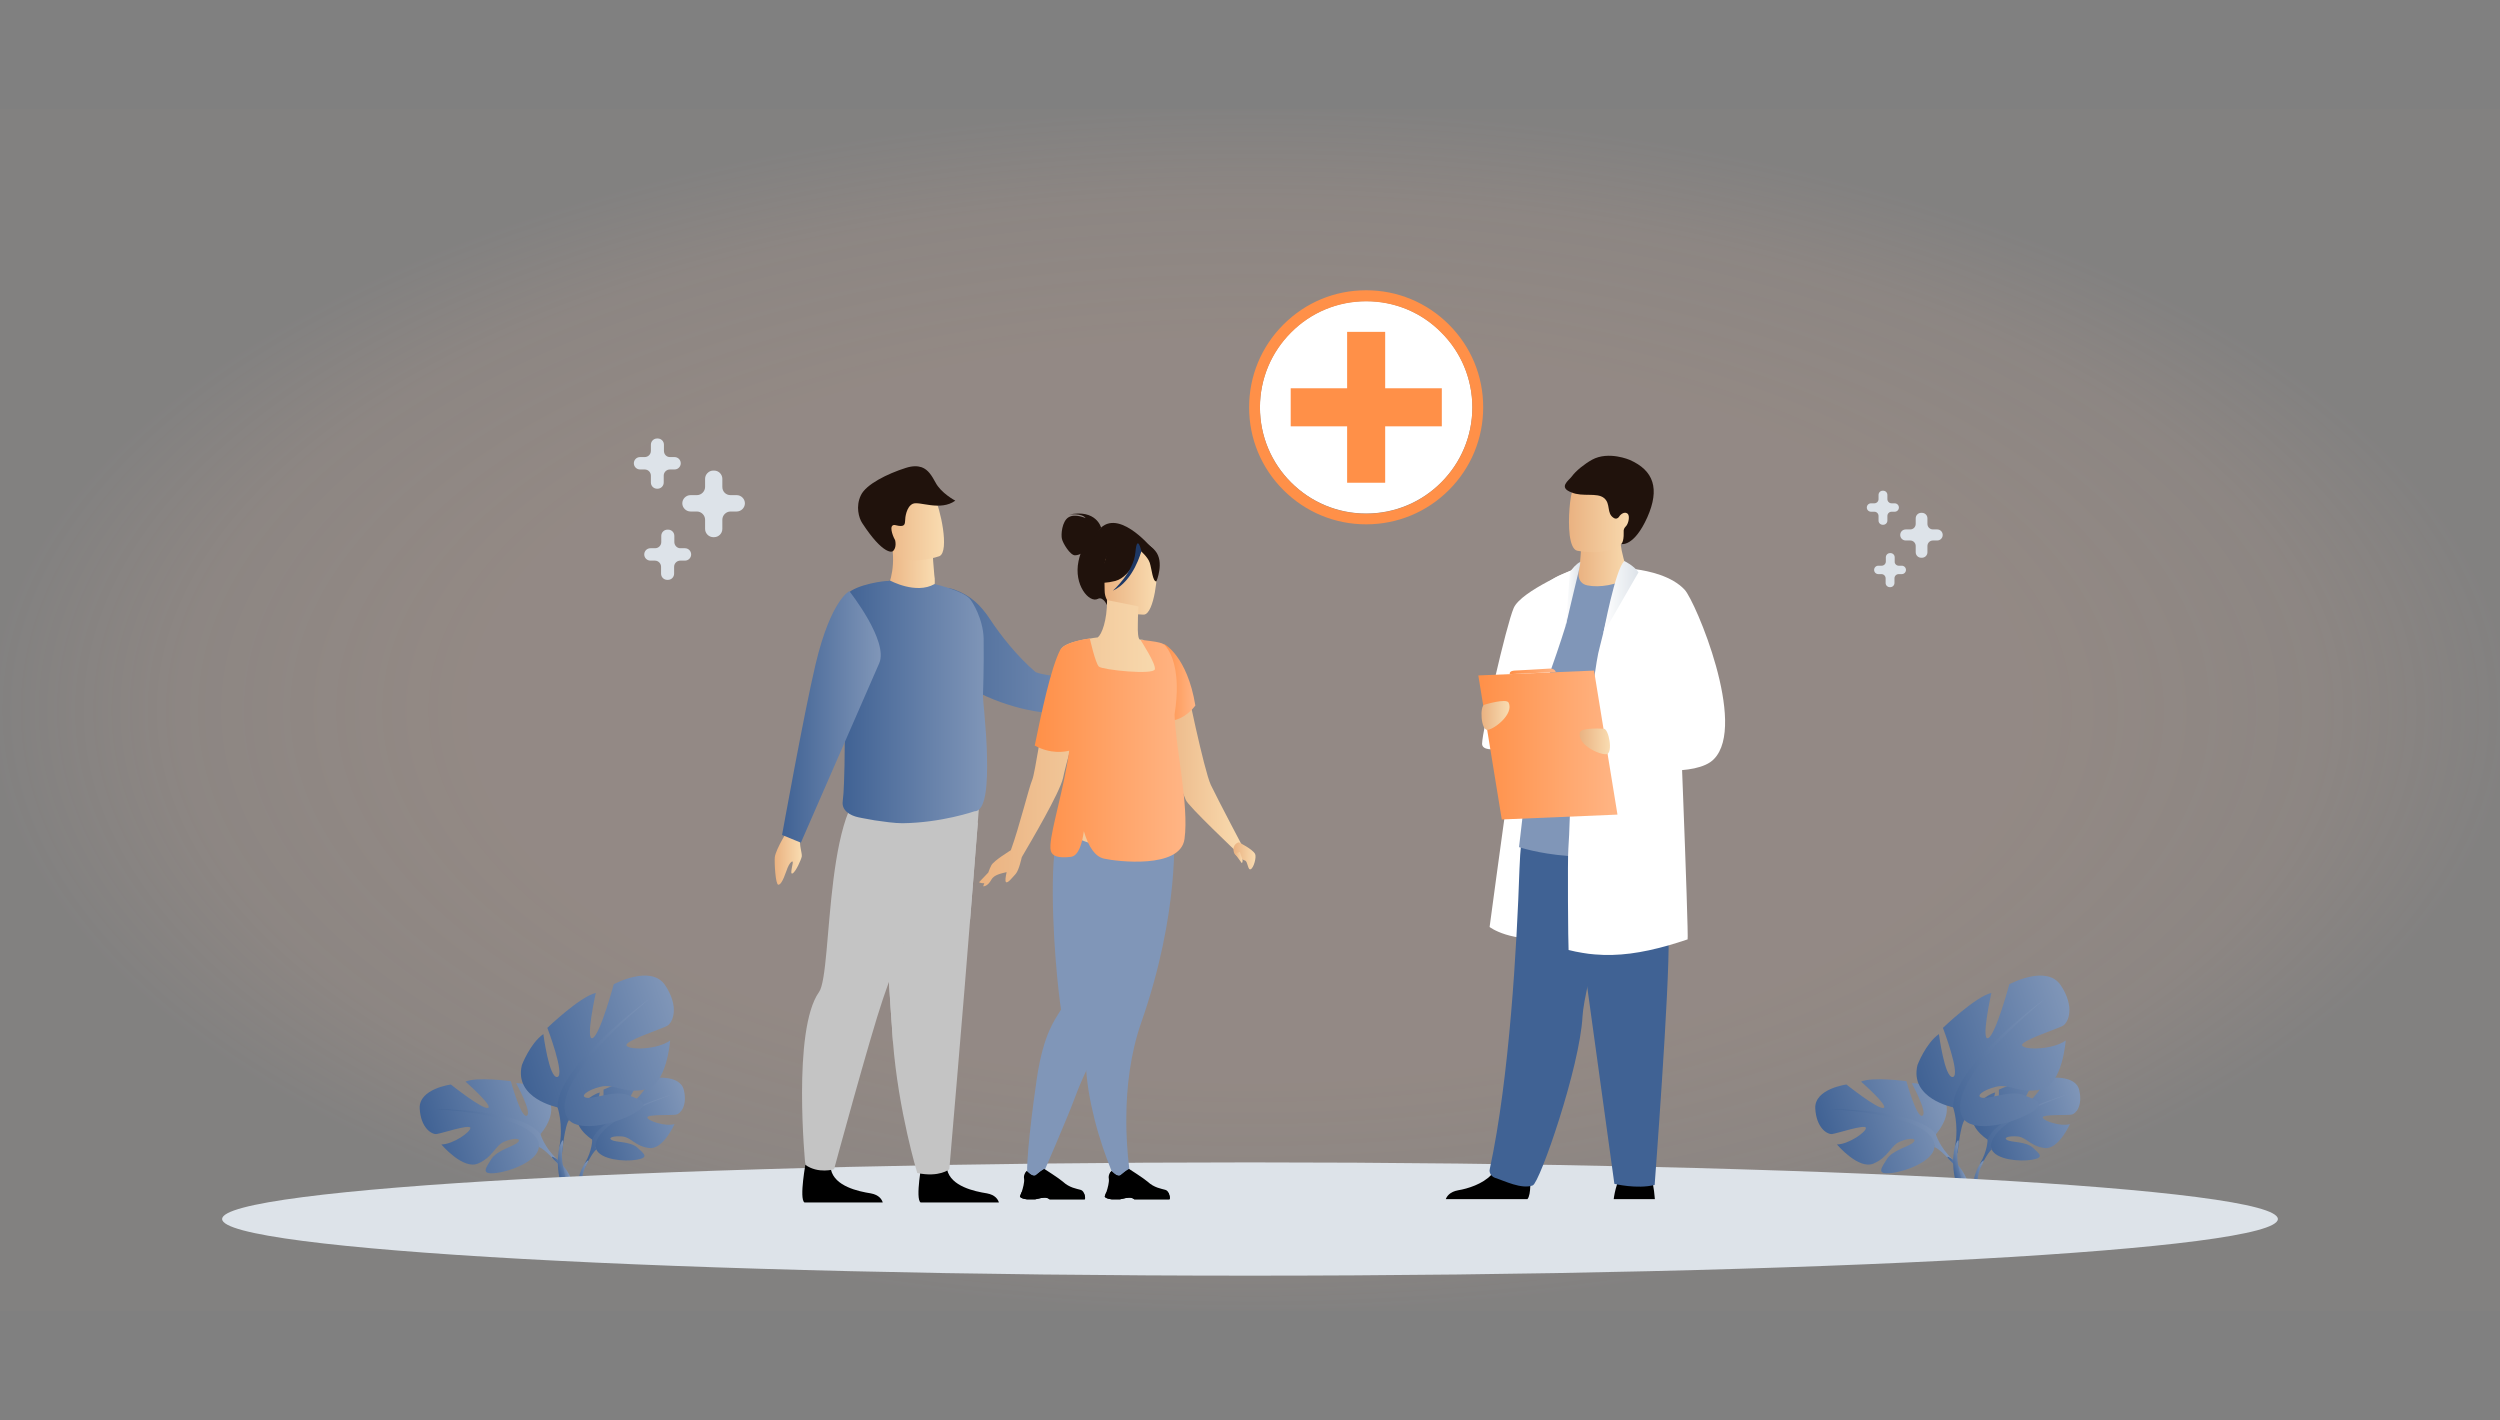 <svg width="1130" height="642" viewBox="0 0 1130 642" fill="none" xmlns="http://www.w3.org/2000/svg">
<rect x="0" y="0" width="1130" height="642" fill="#808080" stroke="none"/>
<path d="M0 49.3H1130V592.6H0V49.3Z" fill="url(#paint0_radial_1118_409)"/>
<path d="M617.5 232.1C644.01 232.1 665.5 210.61 665.5 184.1C665.5 157.59 644.01 136.1 617.5 136.1C590.99 136.1 569.5 157.59 569.5 184.1C569.5 210.61 590.99 232.1 617.5 232.1Z" fill="white"/>
<path d="M267.7 515.1C267.7 515.1 256.7 508.4 262.2 500.1C262.2 500.1 266.6 495 271.1 493.8C271.1 493.8 268.3 506.4 270.6 506.8C272.9 507.2 272.8 492.5 272.8 492.5C272.8 492.5 284.8 487.2 289.5 487.8C289.5 487.8 281.7 500 284.1 499.8C286.5 499.6 295.2 487.3 295.2 487.3C295.2 487.3 307.4 485.5 309.1 492.7C310.8 499.9 307.5 503.4 305.7 503.8C303.9 504.2 292.4 503.6 292.6 505.1C292.8 506.6 300.5 509.3 304.9 508.1C304.9 508.1 299.7 519.8 293.4 518.9C287.1 518.1 285.3 514.1 281.4 513.7C277.5 513.3 274.6 514.2 276.5 515.3C278.4 516.4 285 515.9 288.1 518.7C291.1 521.5 293.6 523.2 287.8 524.2C281.9 525.2 271.5 524.1 269.5 519.5C267.7 515.1 267.7 515.1 267.7 515.1Z" fill="url(#paint1_linear_1118_409)"/>
<path d="M303.5 494.8C303.5 494.8 271.7 503.9 267.7 515.1C267.7 515.1 267.7 520.2 264.3 525.9L264.2 528.1C264.2 528.1 267.8 520.6 269.6 519.6C269.6 519.7 263 509.5 303.5 494.8Z" fill="url(#paint2_linear_1118_409)"/>
<path d="M264.3 525.9C264.3 525.9 259.2 533.1 261.6 542.2L262.9 541.9C262.9 541.9 262 532 264.8 527.1C267.5 522.2 264.3 525.9 264.3 525.9Z" fill="url(#paint3_linear_1118_409)"/>
<path d="M244.2 512.7C244.2 512.7 254.5 501.5 245.5 493.8C245.5 493.8 238.8 489.4 233.3 489.6C233.3 489.6 240.7 503.1 238.1 504.3C235.5 505.5 230.9 488.7 230.9 488.7C230.9 488.7 215.5 486.6 210.4 488.9C210.4 488.9 223.3 500.2 220.5 500.8C217.7 501.3 203.8 490.2 203.8 490.2C203.8 490.2 189.3 492.1 189.7 501C190.2 509.8 195 512.7 197.2 512.6C199.4 512.4 212.3 508 212.6 509.8C212.8 511.6 204.9 517.2 199.5 517.3C199.5 517.3 209.3 528.9 216.1 525.9C223 522.9 223.7 517.8 228 516C232.3 514.2 235.9 514.4 234.1 516.3C232.3 518.2 224.6 519.8 222 524C219.4 528.2 217.2 531 224.2 530.2C231.2 529.4 242.8 524.7 243.5 518.8C244.2 512.7 244.2 512.7 244.2 512.7Z" fill="url(#paint4_linear_1118_409)"/>
<path d="M196.8 501.299C196.8 501.299 236 501.199 244.3 512.699C244.3 512.699 246 518.499 251.7 523.899L252.5 526.399C252.5 526.399 246 518.999 243.6 518.499C243.5 518.599 247.8 504.799 196.8 501.299Z" fill="url(#paint5_linear_1118_409)"/>
<path d="M251.7 523.9C251.7 523.9 259.9 530.4 260.1 541.6L258.6 541.7C258.6 541.7 256.3 530.1 251.6 525.4C246.8 520.8 251.7 523.9 251.7 523.9Z" fill="url(#paint6_linear_1118_409)"/>
<path d="M252 500.5C252 500.5 232.2 496.6 235.9 481.4C235.9 481.4 239.6 471.6 245.6 467.4C245.6 467.4 248.2 487.5 251.9 486.8C255.6 486.1 247.4 464.6 247.4 464.6C247.4 464.6 262.2 450.4 269.3 448.8C269.3 448.8 264.4 470.9 267.9 469.2C271.3 467.6 277.4 444.9 277.4 444.9C277.4 444.9 294.3 435.7 300.7 445.4C307.1 455.1 304.2 462 301.7 463.6C299.2 465.1 282 470.5 283.2 472.6C284.4 474.7 297.1 474.5 302.9 470.3C302.9 470.3 301.5 490.2 291.9 492.4C282.3 494.6 277.5 489.7 271.5 491.2C265.6 492.6 261.8 495.6 265.2 496.2C268.6 496.8 278.1 492.6 284 495C290 497.4 294.6 498.7 286.5 503.3C278.4 507.9 262.4 511.9 257.1 506.2C252 500.5 252 500.5 252 500.5Z" fill="url(#paint7_linear_1118_409)"/>
<path d="M293.6 451.4C293.6 451.4 251.8 481.8 252 500.5C252 500.5 254.7 508 252.9 518.2L254 521.5C254 521.5 255.2 508.5 257.3 506.1C257.3 506.1 242 494.9 293.6 451.4Z" fill="url(#paint8_linear_1118_409)"/>
<path d="M252.9 518.2C252.9 518.2 249.3 531.5 257.7 543.5L259.4 542.4C259.4 542.4 252.8 528.3 254.2 519.7C255.5 511.1 252.9 518.2 252.9 518.2Z" fill="url(#paint9_linear_1118_409)"/>
<path d="M898.4 515.1C898.4 515.1 887.4 508.4 892.9 500.1C892.9 500.1 897.3 495 901.8 493.8C901.8 493.8 899 506.4 901.3 506.8C903.7 507.2 903.5 492.5 903.5 492.5C903.5 492.5 915.5 487.2 920.2 487.8C920.2 487.8 912.4 500 914.8 499.8C917.2 499.6 925.9 487.3 925.9 487.3C925.9 487.3 938.1 485.5 939.8 492.7C941.5 500 938.2 503.4 936.4 503.8C934.6 504.2 923.1 503.6 923.3 505.1C923.5 506.6 931.2 509.3 935.6 508.1C935.6 508.1 930.4 519.8 924.1 518.9C917.8 518.1 916 514.1 912.1 513.7C908.2 513.3 905.3 514.2 907.2 515.3C909.1 516.4 915.7 515.9 918.8 518.7C921.8 521.5 924.3 523.2 918.5 524.2C912.6 525.2 902.2 524.1 900.2 519.5C898.4 515.1 898.4 515.1 898.4 515.1Z" fill="url(#paint10_linear_1118_409)"/>
<path d="M934.2 494.8C934.2 494.8 902.4 503.9 898.4 515.1C898.4 515.1 898.4 520.2 895 525.9L894.9 528.1C894.9 528.1 898.5 520.6 900.3 519.6C900.4 519.7 893.7 509.5 934.2 494.8Z" fill="url(#paint11_linear_1118_409)"/>
<path d="M895.1 525.9C895.1 525.9 890 533.1 892.4 542.2L893.7 541.9C893.7 541.9 892.8 532 895.6 527.1C898.2 522.2 895.1 525.9 895.1 525.9Z" fill="url(#paint12_linear_1118_409)"/>
<path d="M875 512.7C875 512.7 885.3 501.5 876.3 493.8C876.3 493.8 869.6 489.4 864.1 489.6C864.1 489.6 871.5 503.1 868.9 504.3C866.3 505.5 861.7 488.7 861.7 488.7C861.7 488.7 846.3 486.6 841.2 488.9C841.2 488.9 854.1 500.2 851.3 500.8C848.5 501.3 834.6 490.2 834.6 490.2C834.6 490.2 820.1 492.1 820.5 501C821 509.8 825.8 512.7 828 512.6C830.2 512.4 843.1 508 843.4 509.8C843.6 511.6 835.7 517.2 830.3 517.3C830.3 517.3 840.1 528.9 846.9 525.9C853.8 522.9 854.5 517.8 858.8 516C863.1 514.2 866.7 514.4 864.9 516.3C863.1 518.2 855.4 519.8 852.8 524C850.2 528.2 848 531 855 530.2C862 529.4 873.6 524.7 874.3 518.8C875 512.7 875 512.7 875 512.7Z" fill="url(#paint13_linear_1118_409)"/>
<path d="M827.5 501.299C827.5 501.299 866.7 501.199 875 512.699C875 512.699 876.7 518.499 882.4 523.899L883.2 526.399C883.2 526.399 876.7 518.999 874.3 518.499C874.3 518.599 878.6 504.799 827.5 501.299Z" fill="url(#paint14_linear_1118_409)"/>
<path d="M882.4 523.9C882.4 523.9 890.6 530.4 890.8 541.6L889.3 541.7C889.3 541.7 887 530.1 882.3 525.4C877.6 520.8 882.4 523.9 882.4 523.9Z" fill="url(#paint15_linear_1118_409)"/>
<path d="M882.8 500.5C882.8 500.5 863 496.6 866.7 481.4C866.7 481.4 870.4 471.6 876.4 467.4C876.4 467.4 879 487.5 882.7 486.8C886.4 486.1 878.2 464.6 878.2 464.6C878.2 464.6 893 450.4 900.1 448.8C900.1 448.8 895.2 470.9 898.7 469.2C902.1 467.6 908.2 444.9 908.2 444.9C908.2 444.9 925.1 435.7 931.5 445.4C937.9 455.1 935 462 932.5 463.6C930 465.1 912.8 470.5 914 472.6C915.2 474.7 927.9 474.5 933.7 470.3C933.7 470.3 932.3 490.2 922.7 492.4C913.1 494.6 908.3 489.7 902.3 491.2C896.4 492.6 892.6 495.6 896 496.2C899.4 496.8 908.9 492.6 914.8 495C920.8 497.4 925.4 498.7 917.3 503.3C909.2 507.9 893.2 511.9 887.9 506.2C882.8 500.5 882.8 500.5 882.8 500.5Z" fill="url(#paint16_linear_1118_409)"/>
<path d="M924.4 451.4C924.4 451.4 882.6 481.8 882.8 500.5C882.8 500.5 885.5 508 883.7 518.2L884.8 521.5C884.8 521.5 886 508.5 888.1 506.1C888.1 506.1 872.8 494.9 924.4 451.4Z" fill="url(#paint17_linear_1118_409)"/>
<path d="M883.6 518.2C883.6 518.2 880 531.5 888.4 543.5L890.1 542.4C890.1 542.4 883.5 528.3 884.9 519.7C886.3 511.1 883.6 518.2 883.6 518.2Z" fill="url(#paint18_linear_1118_409)"/>
<path d="M565 576.6C821.6 576.6 1029.6 565 1029.6 551C1029.6 537 821.6 525.4 565 525.4C308.4 525.4 100.4 537 100.4 551C100.4 565 308.4 576.6 565 576.6Z" fill="#DDE3E9"/>
<path d="M617.5 237C603.4 237 590.1 231.5 580.1 221.5C570.1 211.5 564.6 198.3 564.6 184.1C564.6 170 570.1 156.7 580.1 146.7C590.1 136.7 603.3 131.2 617.5 131.2C631.6 131.2 644.9 136.7 654.9 146.7C664.9 156.7 670.4 169.9 670.4 184.1C670.4 198.2 664.9 211.5 654.9 221.5C644.9 231.5 631.6 237 617.5 237ZM617.5 136.2C604.7 136.2 592.6 141.2 583.6 150.3C574.5 159.4 569.5 171.4 569.5 184.2C569.5 197 574.5 209.1 583.6 218.1C592.7 227.2 604.7 232.2 617.5 232.2C630.3 232.2 642.4 227.2 651.4 218.1C660.5 209 665.5 197 665.5 184.2C665.5 171.4 660.5 159.3 651.4 150.3C642.4 141.1 630.3 136.2 617.5 136.2Z" fill="#FF9048"/>
<path d="M651.7 175.5H626.1V150H608.9V175.5H583.4V192.7H608.9V218.2H626.1V192.7H651.7V175.5Z" fill="#FF9048"/>
<path d="M855 227.5H856.4C857.4 227.5 858.3 228.3 858.3 229.4C858.3 230.4 857.5 231.3 856.4 231.3H855C854 231.3 853.1 232.1 853.1 233.2V235.3C853.1 236.3 852.3 237.2 851.2 237.2H851C850 237.2 849.1 236.4 849.1 235.3V233.2C849.1 232.2 848.3 231.3 847.2 231.3H845.7C844.7 231.3 843.8 230.5 843.8 229.4C843.8 228.4 844.6 227.5 845.7 227.5H847.2C848.2 227.5 849.1 226.7 849.1 225.6V223.7C849.1 222.7 849.9 221.8 851 221.8H851.2C852.2 221.8 853.1 222.6 853.1 223.7V225.6C853.1 226.7 854 227.5 855 227.5Z" fill="#DDE3E9"/>
<path d="M858.2 255.7H859.6C860.6 255.7 861.5 256.5 861.5 257.6C861.5 258.6 860.7 259.5 859.6 259.5H858.2C857.2 259.5 856.3 260.3 856.3 261.4V263.5C856.3 264.5 855.5 265.4 854.4 265.4H854.2C853.2 265.4 852.3 264.6 852.3 263.5V261.4C852.3 260.4 851.5 259.5 850.4 259.5H849C848 259.5 847.1 258.7 847.1 257.6C847.1 256.6 847.9 255.7 849 255.7H850.5C851.5 255.7 852.4 254.9 852.4 253.8V251.9C852.4 250.9 853.2 250 854.3 250H854.5C855.5 250 856.4 250.8 856.4 251.9V253.8C856.3 254.8 857.2 255.7 858.2 255.7Z" fill="#DDE3E9"/>
<path d="M873.7 239.3H875.6C877 239.3 878.1 240.4 878.1 241.8C878.1 243.2 877 244.3 875.6 244.3H873.7C872.3 244.3 871.2 245.4 871.2 246.8V249.6C871.2 251 870.1 252.1 868.7 252.1H868.4C867 252.1 865.9 251 865.9 249.6V246.8C865.9 245.4 864.8 244.3 863.4 244.3H861.4C860 244.3 858.9 243.2 858.9 241.8C858.9 240.4 860 239.3 861.4 239.3H863.4C864.8 239.3 865.9 238.2 865.9 236.8V234.3C865.9 232.9 867 231.8 868.4 231.8H868.7C870.1 231.8 871.2 232.9 871.2 234.3V236.8C871.2 238.2 872.3 239.3 873.7 239.3Z" fill="#DDE3E9"/>
<path d="M748 542H729.4C729.5 541 730 538 730.9 535.3C731.2 534.3 731.6 533.4 732 532.6C733.8 529 745.3 531.3 745.3 531.3C745.3 531.3 746.4 532.2 747.2 535.7C747.5 537.3 747.8 539.3 748 542Z" fill="black"/>
<path d="M713.8 257.2C713.8 257.2 698.9 259.8 695.6 268.6C692.2 277.4 673.3 419 673.3 419C673.3 419 682.7 426.4 702.9 423.8C723 421.1 713.8 257.2 713.8 257.2Z" fill="white"/>
<path d="M691.7 536.1C691.6 538.6 691.3 541 690.4 542H653.5C654 540.7 655.3 538.7 659.1 538C663.4 537.3 670.1 535.2 674 531.1C675.4 529.6 676.4 527.9 676.9 525.9C678.6 518.2 691.2 528.3 691.2 528.3C691.2 528.3 691.7 532.4 691.7 536.1Z" fill="black"/>
<path d="M675.8 532.4C679.9 533.7 687.8 537.7 692.8 535.8C696 534.6 714.1 482.3 715.3 459.4C715.4 457.7 715.7 455.4 716.2 452.6C717.3 446.7 719.1 438.6 721.3 429.6C727.1 405.6 734.9 375.6 734.7 366C734.4 351.1 690.4 362.9 690.4 362.9C690.4 362.9 687.4 375.1 686.8 392.8C685.6 427.9 682.3 487.1 673.4 528.3C672.9 530.1 674.1 531.8 675.8 532.4Z" fill="#406294"/>
<path d="M706.4 366.2L729.7 535.1C729.7 535.1 739.9 537.6 747.9 535.6C747.9 535.6 754.7 445.8 754.2 424C753.6 402.3 759.1 365.9 753 361.9C746.7 357.9 706.4 366.2 706.4 366.2Z" fill="#406294"/>
<path d="M755.8 265C755.8 265 731.3 249.2 713.7 257.3C710.9 258.6 707.7 262.2 705.4 264.7C699 271.7 686.6 382.9 686.6 382.9C686.6 382.9 721.8 394.8 755.7 378.9V265H755.8Z" fill="#8096B8"/>
<path d="M712.4 256.8C712.4 256.8 687.6 267 684.2 274.8C680.8 282.6 669.9 330.6 669.9 336.2C669.9 341.8 688.9 337.5 692 328.4C694.5 320.9 703.1 297.7 707.6 283.1L712.4 256.8Z" fill="white"/>
<path d="M717.5 264.6C722.9 265.7 730.9 264.5 736.7 260.7C734.1 254.4 733 249.5 732.6 246.3C732.6 246.1 732.6 246 732.5 245.8C732.3 244.1 732.4 243 732.4 242.5H718.4C718.4 242.5 714.6 244.2 714.6 245.5C714.6 246.1 714.6 246.8 714.6 247.4C714.6 249 714.5 250.4 714.4 251.6C714.1 255.5 713.7 257.4 713.7 257.4C713.7 257.4 712.1 263.5 717.5 264.6Z" fill="url(#paint19_linear_1118_409)"/>
<path d="M736.1 240.1C734.2 250.3 721 250 715.4 249.3C713.8 249.1 712.8 248.9 712.8 248.9C711 248.4 710 245.6 709.5 241.9C708.6 234.5 709.7 223.7 711 221C712.9 216.8 716.4 212.3 729.7 215.6C742.9 218.8 738.5 227.1 736.1 240.1Z" fill="url(#paint20_linear_1118_409)"/>
<path d="M710.5 215.3C712.3 212.8 716.2 209.7 719.6 207.8C727.1 203.7 736.7 207.9 736.7 207.9C747.5 212.7 750.3 220.9 744.6 233.8C738.5 247.4 732.8 245.9 732.8 245.9C732.8 245.9 734 245.1 733.9 240.9C733.9 240.7 733.9 240.5 733.9 240.3C733.8 239.4 734.2 238.6 734.8 238C736.1 236.8 736.8 233.2 735.7 232.2C734.3 231 732.4 232.5 731.8 233.6C731.3 234.4 730.3 234.7 729.4 234.1C726 232 728.2 227.7 725 225.1C721.8 222.5 715.3 224.7 710.4 222.6C704.1 220.3 709.1 217.2 710.5 215.3Z" fill="#20120C"/>
<path d="M709 429.4C711.1 429.9 713.2 430.4 715.3 430.7C717.2 431 719 431.3 720.9 431.4C731.4 432.3 741.9 430.8 754.2 427.3C757 426.5 759.8 425.6 762.8 424.6C763.1 424.5 762 392 760.7 358.4C760.6 354.9 760.4 351.5 760.3 348C760.2 346.5 760.2 345.1 760.1 343.6C758.9 313.9 757.8 287.1 757.5 285.7C756.9 282.4 756.4 279.6 755.8 277.2C754.1 270.2 752 266.3 747.5 263C747.1 262.7 743.4 260.8 740.2 259.2C737.5 257.9 735.2 256.7 735.2 256.7C734.1 257.2 732.9 259.6 731.6 263C729.2 269.3 726.5 278.8 724.7 286C723.5 290.6 722.7 294.2 722.4 295.3C722 297 721.5 300.4 720.8 305C719.9 311.2 718.9 319.7 717.8 329.3C717.7 330.3 717.6 331.3 717.5 332.3C717.4 333.5 717.2 334.6 717.1 335.8C717.1 336.2 717 336.6 717 336.9C716.6 340.7 716.2 344.6 715.7 348.6C715.3 351.9 710.4 354.3 710 357.6C709.8 359.6 709.4 377.7 708.9 383.5C708.5 387.9 708.8 427.5 709 429.4Z" fill="white"/>
<path d="M721.3 343.8C721.3 343.8 723.6 344.4 727.3 345.1C734.1 346.5 745.6 348.4 755.8 348.3C757.3 348.3 758.8 348.2 760.2 348.1C762.2 347.9 764 347.7 765.8 347.3C769.5 346.5 772.7 345.2 774.7 343.1C789.9 327.6 766.4 272 761.5 266.6C755.7 260.3 745.2 258.1 739.4 257.3C739.2 257.3 738.9 257.2 738.7 257.2C736.7 257 735.3 256.9 735.3 256.9C735.3 256.9 735.8 258.4 736.5 260.9C736.8 261.9 737.1 263 737.5 264.2C741.1 275.9 748 298.9 751 311.9C752.1 316.6 752.7 320.1 752.4 321.1C751.2 325.5 738.9 327.8 731.1 328.8C727.9 329.2 725.4 329.4 724.8 329.5H724.7L724.2 331.3L723.1 335.7L722 340.1L721.3 343.8Z" fill="white"/>
<path d="M678.8 370.4L731.1 368.2L720.5 303.1L668.2 305.3L678.8 370.4Z" fill="url(#paint21_linear_1118_409)"/>
<path d="M724.8 329.4C724.8 329.4 714.6 328.7 714.1 331.1C712.9 336.6 722.8 341.2 726.1 340.9C729.3 340.5 727.1 329 724.8 329.4Z" fill="url(#paint22_linear_1118_409)"/>
<path d="M671.1 318.5C671.1 318.5 680.8 315.5 681.9 317.6C684.3 322.7 675.7 329.4 672.5 329.9C669.3 330.4 668.7 318.7 671.1 318.5Z" fill="url(#paint23_linear_1118_409)"/>
<path d="M734.2 253.6C734.2 253.6 738.5 255.6 740.6 258.7C740.6 258.7 724.6 286.5 724.7 286.2C724.8 286 730.1 257.2 734.2 253.6Z" fill="url(#paint24_linear_1118_409)"/>
<path d="M714.3 254C712.9 254.5 710.2 257.3 709.6 258.8L707.7 283C707.7 283 711.8 265.2 713.8 257.2C714.3 255.2 714.2 254.6 714.3 254Z" fill="url(#paint25_linear_1118_409)"/>
<path d="M703.2 303.8C703.2 303.8 702.8 302 700.4 302.2C698 302.4 684.7 303.1 684.7 303.1C684.7 303.1 682.1 303.1 682.4 304.7L703.2 303.8Z" fill="url(#paint26_linear_1118_409)"/>
<path d="M504.3 310.8C504.3 310.8 507.6 306.8 509.3 306.3C511.1 305.7 514.5 303.1 514.9 304.2C515.3 305.3 512.6 307 512.7 308.2C512.8 309.4 521.4 311.4 521.4 312.8C521.3 314.1 519.4 317.3 516.1 316.9C512.8 316.5 504.5 314.6 502.8 315.4C501.2 316.3 504.3 310.8 504.3 310.8Z" fill="url(#paint27_linear_1118_409)"/>
<path d="M415.9 291.4C420.7 297.9 426.4 303 432.2 307.1C450.7 320 470.8 321.9 470.8 321.9C475.6 320.4 490.4 318.8 499.1 317.3C502.9 316.7 505.6 316.1 505.7 315.6L505.5 308C505.5 308 473.4 306.3 468.1 303.8C459.7 296.6 452.3 287.2 447.5 279.9C443.4 273.7 438.9 269.2 431.4 266.5C420.6 262.7 400.8 271.3 415.9 291.4Z" fill="url(#paint28_linear_1118_409)"/>
<path d="M451.5 543.5H416.1C413.6 541.8 416.8 524.9 416.8 524.9C416.8 524.9 426.5 521.2 428.1 528.7C429.8 536.2 440.4 538.5 446.1 539.4C449.9 540.1 451.1 542.2 451.5 543.5Z" fill="black"/>
<path d="M399 543.5H363.6C361.1 541.8 364.3 524.9 364.3 524.9C364.3 524.9 374 521.2 375.6 528.7C377.3 536.2 387.9 538.5 393.6 539.4C397.4 540.1 398.6 542.2 399 543.5Z" fill="black"/>
<path d="M442 371.8C442 371.8 440.4 391.7 438.5 415.6C436 448 429.1 528.5 429.1 528.5C429.1 528.5 424.6 532.3 414.6 530.2C414.6 530.2 406.1 502.4 403.6 470.8C403.6 470.3 403.5 469.8 403.5 469.2C401.1 437 397.5 369 397.5 369L442 371.8Z" fill="#C4C4C4"/>
<path d="M442.5 364.9C442.5 364.9 440.4 391.6 438.5 415.5L403.6 470.7C403.6 470.2 403.5 469.7 403.5 469.1C401.1 436.9 397.5 368.9 397.5 368.9L442.5 364.9Z" fill="#C4C4C4"/>
<path d="M432.4 364.9C432.4 364.9 407.1 427.9 399 451.8C393.2 468.8 377 528.5 377 528.5C377 528.5 369.9 530.7 364 526.5C364 526.5 358 465.5 370.2 448.4C376.7 439.3 371.8 353.6 398.1 352.9C424.3 352 432.4 364.9 432.4 364.9Z" fill="#C4C4C4"/>
<path d="M421.1 272C417.2 274 413.5 274.2 410.2 273.5C407.2 272.9 404.6 271.6 402.8 270.4C400.9 269.2 399.8 268.2 399.8 268.2C399.8 268.2 399.9 268 400.2 267.6C401.3 265.6 404.8 258.6 403.3 247.4C403.3 247.3 404.4 247.5 406.1 247.9C411.1 249.1 421.2 252 421.7 252.1C421.7 252.1 421.8 254.5 422.2 258.7C422.2 259.1 422.3 259.5 422.3 259.9C422.4 260.4 422.4 260.9 422.5 261.5C422.8 265.8 421.1 272 421.1 272Z" fill="url(#paint29_linear_1118_409)"/>
<path d="M424.6 251.4C424.6 251.4 421.5 252.5 417.6 253C411.9 253.8 404.3 253.3 401.9 246.4C397.9 234.7 392.8 227.7 404.6 222.9C410.9 220.3 414.9 220.2 417.7 221.2C420.1 222 421.5 223.7 422.5 225.4C424.8 228.9 429.4 249.3 424.6 251.4Z" fill="url(#paint30_linear_1118_409)"/>
<path d="M431.8 226.3C425 231.2 415.6 226.4 412.6 227.7C409.7 229 409.1 233.9 409.1 235.5C409 237.1 408.8 238.4 404.9 237.4C404.2 237.2 403.8 237.3 403.5 237.5C401.9 238.5 404 243.2 404.6 244.2C404.6 244.2 405.5 247.6 403.5 249.2C403.3 249.4 399.3 251.1 389.7 236.4C388.2 234.1 386.7 228.9 389.1 223.9C391.4 218.9 401.2 214.1 409.4 211.5C412.5 210.5 414.8 210.6 416.6 211.2C419.6 212.3 421.2 215.1 422.8 218C425.3 222.9 431.8 226.3 431.8 226.3Z" fill="#20120C"/>
<path d="M445.9 354.3C445.4 361.5 443.8 366.7 440.5 366.7C440.5 366.7 425.6 371.9 407.9 372.1C404.4 372.1 399.5 371.4 395.4 370.8C391.2 370.1 387.9 369.4 387.9 369.4C384.3 368.6 380.4 366.4 380.9 362.3C381.2 360 381.4 357 381.5 353.5C381.9 344.1 381.8 331.1 381.9 318.6C381.9 311 382 303.5 382.3 297.3C382.3 297.3 378.8 272.7 382.7 268.6C387.3 263.9 400.7 262.4 401.5 262.6C401.8 262.5 402 262.5 402.3 262.4C402.3 262.4 414 268.8 422.4 264C422.4 264 434.8 266.8 438.3 270.6C439.5 271.9 444.4 279.8 444.6 288.6C444.8 300.8 444.3 314.6 444.3 314.6C444.4 316.6 444.6 319.1 444.9 322C445.1 325.1 445.4 328.6 445.7 332.3C445.8 334.1 445.9 336 446 337.9C446.2 343.6 446.3 349.4 445.9 354.3Z" fill="url(#paint31_linear_1118_409)"/>
<path d="M356.7 374.2C356.7 374.2 350.6 383.8 350.2 387.5C350 390 350.5 399.8 351.8 399.9C353.6 399.9 355.3 393.8 356 392.2C356.7 390.6 357.5 389.4 358.2 389.4C358.9 389.4 356.7 395.5 358.2 394.8C359.7 394.1 362.2 388.4 362.4 387.1C362.6 385.7 361.1 381.4 361.8 379.7C362.6 377.9 356.7 374.2 356.7 374.2Z" fill="url(#paint32_linear_1118_409)"/>
<path d="M383.9 267.2C383.9 267.2 375.6 271.1 368.7 300C363.5 321.8 353.5 377.4 353.5 377.4L362 380.9C362 380.9 393 309.8 397.4 299.8C401.8 289.8 383.9 267.2 383.9 267.2Z" fill="url(#paint33_linear_1118_409)"/>
<path d="M536 308.3C536 308.3 544.2 348.2 547.3 354.8C550.4 361.3 562.8 384.8 562.8 384.8L559.3 385.4C559.3 385.4 536.8 364.1 536 361.6C535.2 359.1 520.5 328 520.5 328L536 308.3Z" fill="url(#paint34_linear_1118_409)"/>
<path d="M520.2 247.3C520.2 247.3 504.4 228.3 496 240.4C496 240.4 489.7 243 487.5 253.6C485.2 264.5 492.4 272.7 496.2 270.7C498.6 269.4 500.4 273.6 500.4 273.6L520.2 247.3Z" fill="#20120C"/>
<path d="M497.7 238.5C497.7 238.5 495.6 230 483.1 232.6C483.1 232.6 489.1 231.8 490.7 234.2C490.7 234.2 486 232 483 233.8C480 235.6 479.5 241.7 480 243.6C480.4 245.5 483.7 251 485.9 251C488.1 251 490.6 249.1 490.6 249.1L497.7 238.5Z" fill="#20120C"/>
<path d="M499.8 269.9C499.8 269.9 495.9 263.7 494.9 258.4C494.2 254.6 496.2 240.6 510.3 242.6C510.3 242.6 514.4 243 518.3 245.6C521.4 247.7 525.8 252.1 520.8 264.4L519.5 268.5L499.8 269.9Z" fill="#20120C"/>
<path d="M517.1 277.8C517.1 277.8 499.4 278.1 499.3 267C499.3 255.9 497 248.5 508.3 247.9C519.6 247.2 521.8 251.5 522.7 255.1C523.7 258.9 521.7 277.4 517.1 277.8Z" fill="url(#paint35_linear_1118_409)"/>
<path d="M516.4 247.7C516.4 247.7 511.5 260.7 504.1 262.6C496.6 264.5 493.4 262.5 493.4 262.5C493.4 262.5 499.1 258 500.3 250C500.3 250 512.8 241.5 516.4 247.7Z" fill="#20120C"/>
<path d="M515.2 248.7C515.2 248.7 518.8 251.6 519.7 254.4C520.6 257.2 521 263 522.7 262.8C522.7 262.8 526.4 254 522.2 249C517.9 243.7 515.2 248.7 515.2 248.7Z" fill="#20120C"/>
<path d="M494.7 505.8C499.2 523.6 505.9 537.2 505.9 537.2L511.8 536.8C511.8 536.8 508.9 523.1 509.1 504.7C509.2 491.8 510.8 476.6 515.9 462C533.4 412 530.6 375.6 530.6 375.6L497.7 379.5L496.2 379.7C496.1 394.8 495.7 415.4 495.3 431.4C495 445.8 494.7 456.7 494.7 456.7C488.3 470.2 490.6 489.5 494.7 505.8Z" fill="#8096B8"/>
<path d="M468.7 487.1C467.1 497.9 463.1 527.8 464.6 532.8L471 531.7C471 531.7 482.7 504.7 485.4 497.3C490.9 482.1 497.2 472.8 499.4 465.6C506.2 443.2 514.6 370.3 514.6 370.3L481.2 368.6C477.8 374.2 476.4 383.5 476 394C475.1 420.6 478.7 451.3 479.6 456.3C476.9 460.9 471.8 466.8 468.7 487.1Z" fill="#8096B8"/>
<path d="M515.9 249.1C515.9 249.1 512.4 262.7 503 267C503 267 512.4 258.7 513.2 249.7C514 240.8 515.9 249.1 515.9 249.1Z" fill="#1E3865"/>
<path d="M502.5 542.1H506.2C507.5 541.9 508.4 541.5 509.7 541.4C511.6 541.1 512.5 541.9 512.7 542.1H528.6C529 541.5 528.6 540.2 528.2 539.2C527.9 538.5 527.4 538 526.7 537.8C525 537.3 521.7 536.9 518.7 534.1C517 532.6 510.4 528.4 510.4 528.4C510.3 528.4 509.6 528.6 506.6 531.1C505.1 532.4 502.4 529.3 502.4 529.3C502.4 529.3 501.9 529.7 501.5 530.5C501.2 531.1 501 531.9 501.2 532.9C501.4 534.3 500.7 537 500.1 538.8C499.7 539.9 499.4 540.7 499.4 540.7C499.4 540.7 499.3 541.7 502.5 542.1Z" fill="black"/>
<path d="M501.6 530.6C502.5 531.2 504.4 532.5 505.6 532.6C507.3 532.8 510.4 528.5 510.4 528.5C510.3 528.5 509.6 528.7 506.6 531.2C505.1 532.5 502.4 529.4 502.4 529.4C502.4 529.4 502 529.8 501.6 530.6Z" fill="black"/>
<path d="M502.5 542.1H506.2C507.5 541.9 508.4 541.5 509.7 541.4C511.6 541.1 512.5 541.9 512.7 542.1H528.6C529 541.5 528.6 540.2 528.2 539.2C527.7 538.8 527.6 541.1 527.3 541.4C527 541.8 514.4 541.5 513.6 541C512.9 540.5 510.7 539.5 507.6 540.3C504.9 540.9 501 539.3 500 538.9C499.6 540 499.3 540.8 499.3 540.8C499.3 540.8 499.3 541.7 502.5 542.1Z" fill="black"/>
<path d="M464.2 542.1H467.9C469.2 541.9 470.1 541.5 471.4 541.4C473.3 541.1 474.2 541.9 474.4 542.1H490.3C490.7 541.5 490.3 540.2 489.9 539.2C489.6 538.5 489.1 538 488.4 537.8C486.7 537.3 483.4 536.9 480.4 534.1C478.7 532.6 472.1 528.4 472.1 528.4C472 528.4 471.3 528.6 468.3 531.1C466.8 532.4 464.1 529.3 464.1 529.3C464.1 529.3 463.6 529.7 463.2 530.5C462.9 531.1 462.7 531.9 462.9 532.9C463.1 534.3 462.4 537 461.8 538.8C461.4 539.9 461.1 540.7 461.1 540.7C461.1 540.7 461 541.7 464.2 542.1Z" fill="black"/>
<path d="M463.3 530.6C464.2 531.2 466.1 532.5 467.3 532.6C469 532.8 472.1 528.5 472.1 528.5C472 528.5 471.3 528.7 468.3 531.2C466.8 532.5 464.1 529.4 464.1 529.4C464.1 529.4 463.7 529.8 463.3 530.6Z" fill="black"/>
<path d="M464.2 542.1H467.9C469.2 541.9 470.1 541.5 471.4 541.4C473.3 541.1 474.2 541.9 474.4 542.1H490.3C490.7 541.5 490.3 540.2 489.9 539.2C489.4 538.8 489.3 541.1 489 541.4C488.7 541.8 476.1 541.5 475.3 541C474.6 540.5 472.4 539.5 469.3 540.3C466.6 540.9 462.7 539.3 461.7 538.9C461.3 540 461 540.8 461 540.8C461 540.8 461 541.7 464.2 542.1Z" fill="black"/>
<path d="M526.2 291.1C526.2 291.1 536.6 296.4 540.3 318.9C540.3 318.9 536.7 323.9 531.6 325.3C530.9 325.5 530.1 325.6 529.3 325.7C523 326.1 526.2 291.1 526.2 291.1Z" fill="url(#paint36_linear_1118_409)"/>
<path d="M559.9 380.7C559.9 380.7 566.2 383.8 567.3 386C568 387.4 566.7 392.3 565.3 392.9C564 393.5 564 389.4 562.8 389C561.6 388.6 558.2 386.8 557.8 385.5C556.6 381.6 559.9 380.7 559.9 380.7Z" fill="url(#paint37_linear_1118_409)"/>
<path d="M558.1 385.8C558.1 385.8 561 389.7 561.2 390C561.4 390.4 561.8 389.3 561.6 388.6C561.4 387.9 560.4 385.1 560.4 385.1L558.1 385.8Z" fill="url(#paint38_linear_1118_409)"/>
<path d="M528.9 368.7C519.9 339.9 529.8 333.6 528.8 319.2C527.9 304.8 516.7 289.2 516.7 289.2C516.7 289.2 516.1 289.1 515.2 289.1C514.4 288.7 514.2 285.6 514.3 282.3C514.3 278.3 514.6 274.1 514.6 274.1L501.2 271.4L500.4 271.2C500.4 280.6 498 286.7 496.2 288.1C494.5 288.3 487.4 289.2 483 291C481.3 291.7 480.1 292.5 479.6 293.5C475.9 301.6 472.2 322 469.7 336.6C468.3 344.7 467.2 351 466.6 352.4C465.1 355.8 460.8 373.6 456.9 384.3C456.9 384.3 449.2 389 448.1 391.1C447.7 391.8 447.2 393 446.7 394.4C444.8 396.4 442.5 398.8 442.5 398.8C442.5 398.8 443.9 399.4 444.9 399.2C444.6 400.1 444.4 400.6 444.4 400.6C444.4 400.6 446.3 400.9 448.1 397.6C449.3 395.4 452.5 394.8 455 394.2C454.6 396 454.2 398.2 454.7 398.7C455.5 399.4 457.6 396.6 459.1 395C460.6 393.3 461.8 387.6 461.8 387.6C461.9 387.4 462 387.2 462.1 387C465.5 381.2 479.1 358.2 480.5 351.6C481 349.1 482.3 344.2 483.8 338.6C484 337.8 484.3 336.9 484.5 336.1C487.1 343.2 488.5 346.5 488.4 349.6C488.3 354 485.3 357.9 479.1 371.9C475.5 379.6 538.1 398.2 528.9 368.7Z" fill="url(#paint39_linear_1118_409)"/>
<path d="M474.8 382C474.7 383.1 474.8 384 475 384.7C475.7 386.9 478.1 388 484 387.3C487.6 386.9 489.2 380.9 489.9 375.7C492.1 383.1 495.1 387.2 499 388.1C504.7 389.4 533.6 392.9 535.4 379.2C537.5 364.1 531.3 337.4 530.9 323C531.7 317.9 532 313.5 531.9 309.7C531.7 299.4 528.6 293.7 526.3 291.4C525.6 290.9 525 290.6 522.4 290.1C521.1 289.9 519.2 289.6 516.6 289.3L515.5 289.2C516 290.1 522.5 300 522 302.5C521.5 305.2 498.3 302.8 496.7 301.3C495.1 299.8 492.6 288.6 492.6 288.6C492.6 288.6 484.4 289.5 480.4 292.4C480.4 292.4 480.4 292.4 480.4 292.5C479.9 292.8 479.6 293.2 479.3 293.6C475 301.8 470.7 322.3 467.7 337C475 341 481.4 339.8 483.3 339.3C481 356.1 475.2 374.3 474.8 382Z" fill="url(#paint40_linear_1118_409)"/>
<path d="M302.8 206.6H304.9C306.4 206.6 307.7 207.8 307.7 209.4C307.7 210.9 306.5 212.2 304.9 212.2H302.8C301.3 212.2 300 213.4 300 215V218.1C300 219.6 298.8 220.9 297.2 220.9H297C295.5 220.9 294.2 219.7 294.2 218.1V215C294.2 213.5 293 212.2 291.4 212.2H289.3C287.8 212.2 286.5 211 286.5 209.4C286.5 207.9 287.7 206.6 289.3 206.6H291.4C292.9 206.6 294.2 205.4 294.2 203.8V201C294.2 199.5 295.4 198.2 297 198.2H297.3C298.8 198.2 300.1 199.4 300.1 201V203.8C300.1 205.4 301.3 206.6 302.8 206.6Z" fill="#DDE3E9"/>
<path d="M307.5 247.8H309.6C311.1 247.8 312.4 249 312.4 250.6C312.4 252.1 311.2 253.4 309.6 253.4H307.5C306 253.4 304.7 254.6 304.7 256.2V259.3C304.7 260.8 303.5 262.1 301.9 262.1H301.6C300.1 262.1 298.8 260.9 298.8 259.3V256.2C298.8 254.7 297.6 253.4 296 253.4H294C292.5 253.4 291.2 252.2 291.2 250.6C291.2 249.1 292.4 247.8 294 247.8H296.1C297.6 247.8 298.9 246.6 298.9 245V242.2C298.9 240.7 300.1 239.4 301.7 239.4H302C303.5 239.4 304.8 240.6 304.8 242.2V245C304.8 246.5 306 247.8 307.5 247.8Z" fill="#DDE3E9"/>
<path d="M330.2 223.8H333C335 223.8 336.7 225.5 336.7 227.5C336.7 229.5 335 231.2 333 231.2H330.2C328.2 231.2 326.5 232.9 326.5 234.9V239.1C326.5 241.1 324.8 242.8 322.8 242.8H322.4C320.4 242.8 318.7 241.1 318.7 239.1V234.9C318.7 232.9 317 231.2 315 231.2H312.1C310.1 231.2 308.4 229.5 308.4 227.5C308.4 225.5 310.1 223.8 312.1 223.8H315C317 223.8 318.7 222.1 318.7 220.1V216.4C318.7 214.4 320.4 212.7 322.4 212.7H322.8C324.8 212.7 326.5 214.4 326.5 216.4V220.1C326.5 222.2 328.1 223.8 330.2 223.8Z" fill="#DDE3E9"/>
<defs>
<radialGradient id="paint0_radial_1118_409" cx="0" cy="0" r="1" gradientUnits="userSpaceOnUse" gradientTransform="translate(565.019 320.986) rotate(90) scale(271.672 565.001)">
<stop offset="0.62" stop-color="#FFBE9D" stop-opacity="0.15"/>
<stop offset="0.853" stop-color="#FFBE9D" stop-opacity="0.1"/>
<stop offset="1" stop-color="#FFBE9D" stop-opacity="0.02"/>
</radialGradient>
<linearGradient id="paint1_linear_1118_409" x1="263.215" y1="513.92" x2="310.953" y2="498.303" gradientUnits="userSpaceOnUse">
<stop stop-color="#406294"/>
<stop offset="1" stop-color="#8096B8"/>
</linearGradient>
<linearGradient id="paint2_linear_1118_409" x1="261.177" y1="518.855" x2="306.509" y2="504.026" gradientUnits="userSpaceOnUse">
<stop stop-color="#406294"/>
<stop offset="1" stop-color="#8096B8"/>
</linearGradient>
<linearGradient id="paint3_linear_1118_409" x1="259.252" y1="534.878" x2="268.235" y2="531.939" gradientUnits="userSpaceOnUse">
<stop stop-color="#406294"/>
<stop offset="1" stop-color="#8096B8"/>
</linearGradient>
<linearGradient id="paint4_linear_1118_409" x1="194.054" y1="516.603" x2="248.861" y2="498.674" gradientUnits="userSpaceOnUse">
<stop stop-color="#406294"/>
<stop offset="1" stop-color="#8096B8"/>
</linearGradient>
<linearGradient id="paint5_linear_1118_409" x1="203.148" y1="520.904" x2="246.06" y2="506.867" gradientUnits="userSpaceOnUse">
<stop stop-color="#406294"/>
<stop offset="1" stop-color="#8096B8"/>
</linearGradient>
<linearGradient id="paint6_linear_1118_409" x1="252.702" y1="532.907" x2="257.71" y2="531.269" gradientUnits="userSpaceOnUse">
<stop stop-color="#406294"/>
<stop offset="1" stop-color="#8096B8"/>
</linearGradient>
<linearGradient id="paint7_linear_1118_409" x1="236.142" y1="489.162" x2="308.388" y2="465.529" gradientUnits="userSpaceOnUse">
<stop stop-color="#406294"/>
<stop offset="1" stop-color="#8096B8"/>
</linearGradient>
<linearGradient id="paint8_linear_1118_409" x1="245.503" y1="495.692" x2="302.069" y2="477.188" gradientUnits="userSpaceOnUse">
<stop stop-color="#406294"/>
<stop offset="1" stop-color="#8096B8"/>
</linearGradient>
<linearGradient id="paint9_linear_1118_409" x1="252.125" y1="530.716" x2="258.727" y2="528.556" gradientUnits="userSpaceOnUse">
<stop stop-color="#406294"/>
<stop offset="1" stop-color="#8096B8"/>
</linearGradient>
<linearGradient id="paint10_linear_1118_409" x1="893.937" y1="513.921" x2="941.675" y2="498.304" gradientUnits="userSpaceOnUse">
<stop stop-color="#406294"/>
<stop offset="1" stop-color="#8096B8"/>
</linearGradient>
<linearGradient id="paint11_linear_1118_409" x1="891.899" y1="518.856" x2="937.231" y2="504.027" gradientUnits="userSpaceOnUse">
<stop stop-color="#406294"/>
<stop offset="1" stop-color="#8096B8"/>
</linearGradient>
<linearGradient id="paint12_linear_1118_409" x1="889.974" y1="534.878" x2="898.956" y2="531.94" gradientUnits="userSpaceOnUse">
<stop stop-color="#406294"/>
<stop offset="1" stop-color="#8096B8"/>
</linearGradient>
<linearGradient id="paint13_linear_1118_409" x1="824.776" y1="516.603" x2="879.582" y2="498.675" gradientUnits="userSpaceOnUse">
<stop stop-color="#406294"/>
<stop offset="1" stop-color="#8096B8"/>
</linearGradient>
<linearGradient id="paint14_linear_1118_409" x1="833.87" y1="520.905" x2="876.782" y2="506.868" gradientUnits="userSpaceOnUse">
<stop stop-color="#406294"/>
<stop offset="1" stop-color="#8096B8"/>
</linearGradient>
<linearGradient id="paint15_linear_1118_409" x1="883.424" y1="532.908" x2="888.432" y2="531.27" gradientUnits="userSpaceOnUse">
<stop stop-color="#406294"/>
<stop offset="1" stop-color="#8096B8"/>
</linearGradient>
<linearGradient id="paint16_linear_1118_409" x1="866.863" y1="489.163" x2="939.109" y2="465.53" gradientUnits="userSpaceOnUse">
<stop stop-color="#406294"/>
<stop offset="1" stop-color="#8096B8"/>
</linearGradient>
<linearGradient id="paint17_linear_1118_409" x1="876.225" y1="495.693" x2="932.791" y2="477.189" gradientUnits="userSpaceOnUse">
<stop stop-color="#406294"/>
<stop offset="1" stop-color="#8096B8"/>
</linearGradient>
<linearGradient id="paint18_linear_1118_409" x1="882.847" y1="530.717" x2="889.449" y2="528.557" gradientUnits="userSpaceOnUse">
<stop stop-color="#406294"/>
<stop offset="1" stop-color="#8096B8"/>
</linearGradient>
<linearGradient id="paint19_linear_1118_409" x1="713.516" y1="253.702" x2="736.711" y2="253.702" gradientUnits="userSpaceOnUse">
<stop stop-color="#EAB281"/>
<stop offset="1" stop-color="#F9DCB1"/>
</linearGradient>
<linearGradient id="paint20_linear_1118_409" x1="709.129" y1="232.041" x2="738.753" y2="232.041" gradientUnits="userSpaceOnUse">
<stop stop-color="#EAB281"/>
<stop offset="1" stop-color="#F9DCB1"/>
</linearGradient>
<linearGradient id="paint21_linear_1118_409" x1="668.237" y1="336.767" x2="731.102" y2="336.767" gradientUnits="userSpaceOnUse">
<stop stop-color="#FF9048"/>
<stop offset="1" stop-color="#FFB585"/>
</linearGradient>
<linearGradient id="paint22_linear_1118_409" x1="713.998" y1="335.067" x2="727.689" y2="335.067" gradientUnits="userSpaceOnUse">
<stop stop-color="#EAB281"/>
<stop offset="1" stop-color="#F9DCB1"/>
</linearGradient>
<linearGradient id="paint23_linear_1118_409" x1="669.64" y1="323.414" x2="682.301" y2="323.414" gradientUnits="userSpaceOnUse">
<stop stop-color="#EAB281"/>
<stop offset="1" stop-color="#F9DCB1"/>
</linearGradient>
<linearGradient id="paint24_linear_1118_409" x1="724.688" y1="269.935" x2="740.615" y2="269.935" gradientUnits="userSpaceOnUse">
<stop stop-color="white"/>
<stop offset="1" stop-color="#DDE3E9"/>
</linearGradient>
<linearGradient id="paint25_linear_1118_409" x1="707.641" y1="268.548" x2="714.264" y2="268.548" gradientUnits="userSpaceOnUse">
<stop stop-color="white"/>
<stop offset="1" stop-color="#DDE3E9"/>
</linearGradient>
<linearGradient id="paint26_linear_1118_409" x1="682.284" y1="303.463" x2="703.174" y2="303.463" gradientUnits="userSpaceOnUse">
<stop stop-color="#FF9048"/>
<stop offset="1" stop-color="#FFB585"/>
</linearGradient>
<linearGradient id="paint27_linear_1118_409" x1="502.438" y1="310.42" x2="521.511" y2="310.42" gradientUnits="userSpaceOnUse">
<stop stop-color="#EAB281"/>
<stop offset="1" stop-color="#F9DCB1"/>
</linearGradient>
<linearGradient id="paint28_linear_1118_409" x1="410.442" y1="293.811" x2="505.792" y2="293.811" gradientUnits="userSpaceOnUse">
<stop stop-color="#406294"/>
<stop offset="1" stop-color="#8096B8"/>
</linearGradient>
<linearGradient id="paint29_linear_1118_409" x1="399.785" y1="260.599" x2="422.456" y2="260.599" gradientUnits="userSpaceOnUse">
<stop stop-color="#EAB281"/>
<stop offset="1" stop-color="#F9DCB1"/>
</linearGradient>
<linearGradient id="paint30_linear_1118_409" x1="397.341" y1="236.956" x2="426.724" y2="236.956" gradientUnits="userSpaceOnUse">
<stop stop-color="#EAB281"/>
<stop offset="1" stop-color="#F9DCB1"/>
</linearGradient>
<linearGradient id="paint31_linear_1118_409" x1="380.905" y1="317.209" x2="446.189" y2="317.209" gradientUnits="userSpaceOnUse">
<stop stop-color="#406294"/>
<stop offset="1" stop-color="#8096B8"/>
</linearGradient>
<linearGradient id="paint32_linear_1118_409" x1="350.183" y1="387.049" x2="362.389" y2="387.049" gradientUnits="userSpaceOnUse">
<stop stop-color="#EAB281"/>
<stop offset="1" stop-color="#F9DCB1"/>
</linearGradient>
<linearGradient id="paint33_linear_1118_409" x1="353.512" y1="323.995" x2="398.047" y2="323.995" gradientUnits="userSpaceOnUse">
<stop stop-color="#406294"/>
<stop offset="1" stop-color="#8096B8"/>
</linearGradient>
<linearGradient id="paint34_linear_1118_409" x1="520.498" y1="346.842" x2="562.781" y2="346.842" gradientUnits="userSpaceOnUse">
<stop stop-color="#EAB281"/>
<stop offset="1" stop-color="#F9DCB1"/>
</linearGradient>
<linearGradient id="paint35_linear_1118_409" x1="499.127" y1="262.833" x2="522.993" y2="262.833" gradientUnits="userSpaceOnUse">
<stop stop-color="#EAB281"/>
<stop offset="1" stop-color="#F9DCB1"/>
</linearGradient>
<linearGradient id="paint36_linear_1118_409" x1="525.388" y1="308.413" x2="540.292" y2="308.413" gradientUnits="userSpaceOnUse">
<stop stop-color="#FF9048"/>
<stop offset="1" stop-color="#FFB585"/>
</linearGradient>
<linearGradient id="paint37_linear_1118_409" x1="557.605" y1="386.796" x2="567.492" y2="386.796" gradientUnits="userSpaceOnUse">
<stop stop-color="#EAB281"/>
<stop offset="1" stop-color="#F9DCB1"/>
</linearGradient>
<linearGradient id="paint38_linear_1118_409" x1="558.086" y1="387.598" x2="561.705" y2="387.598" gradientUnits="userSpaceOnUse">
<stop stop-color="#EAB281"/>
<stop offset="1" stop-color="#F9DCB1"/>
</linearGradient>
<linearGradient id="paint39_linear_1118_409" x1="442.421" y1="335.954" x2="529.856" y2="335.954" gradientUnits="userSpaceOnUse">
<stop stop-color="#EAB281"/>
<stop offset="1" stop-color="#F9DCB1"/>
</linearGradient>
<linearGradient id="paint40_linear_1118_409" x1="467.984" y1="339.01" x2="535.956" y2="339.01" gradientUnits="userSpaceOnUse">
<stop stop-color="#FF9048"/>
<stop offset="1" stop-color="#FFB585"/>
</linearGradient>
</defs>
</svg>
